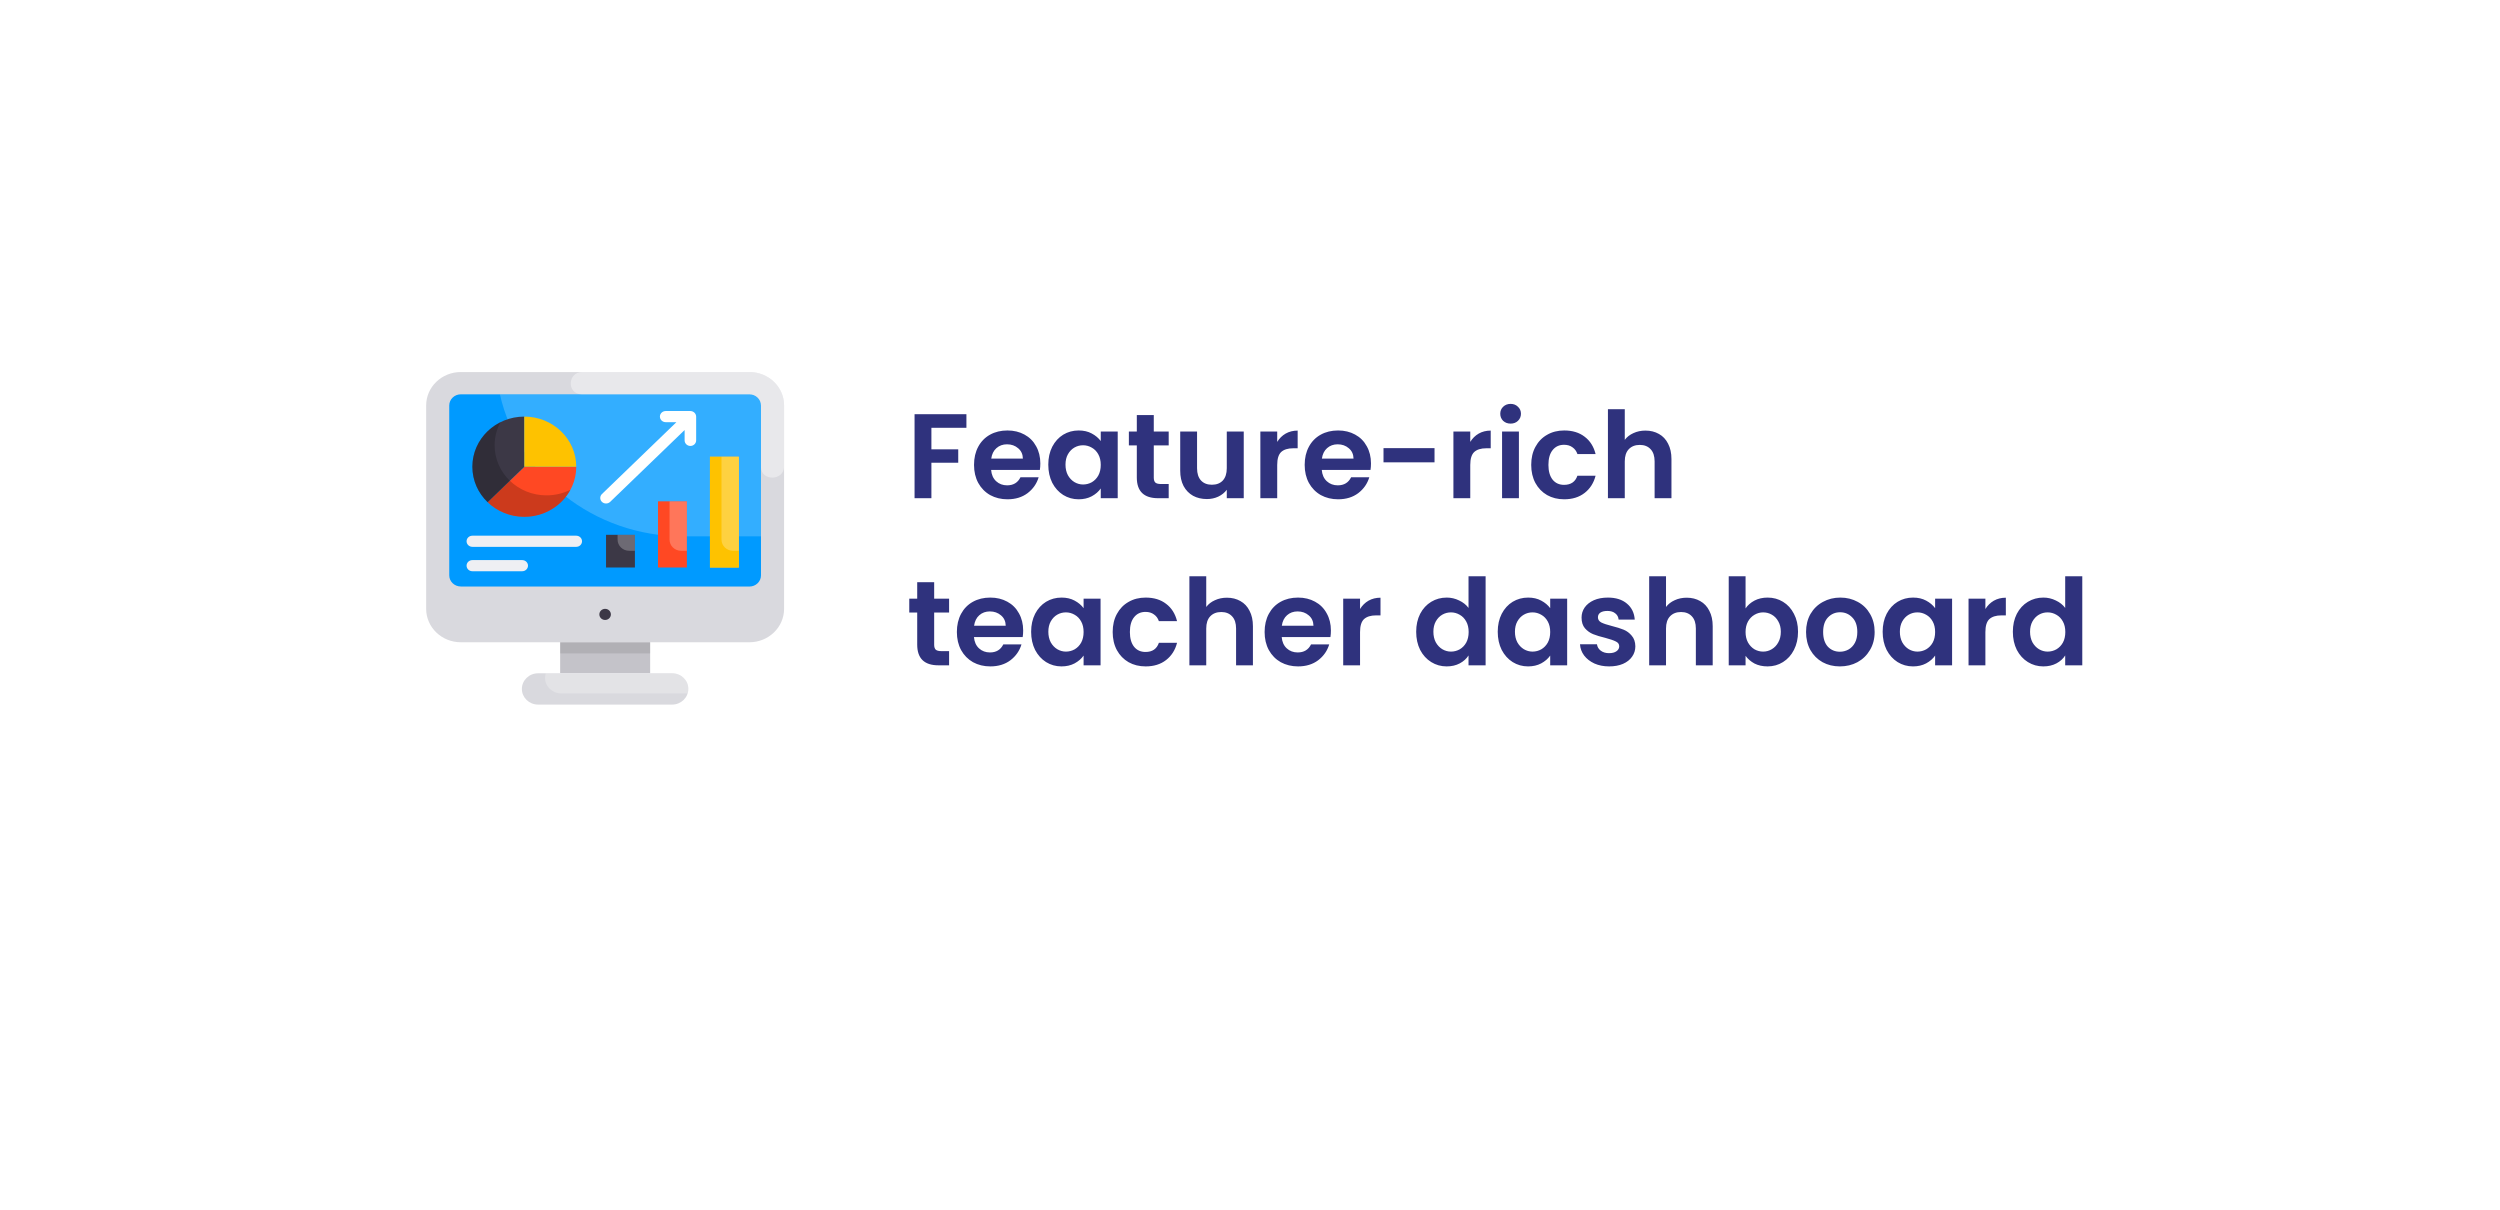 <svg width="374" height="181" viewBox="0 0 374 181" fill="none" xmlns="http://www.w3.org/2000/svg">
<g filter="url(#filter0_d_702_1159)">
<rect x="40.596" y="30.985" width="293.409" height="99.094" rx="10" fill="white"/>
</g>
<path d="M144.576 61.968V64.002H139.338V67.224H143.352V69.222H139.338V74.532H136.818V61.968H144.576ZM155.633 69.33C155.633 69.69 155.609 70.014 155.561 70.302H148.271C148.331 71.022 148.583 71.586 149.027 71.994C149.471 72.402 150.017 72.606 150.665 72.606C151.601 72.606 152.267 72.204 152.663 71.4H155.381C155.093 72.36 154.541 73.152 153.725 73.776C152.909 74.388 151.907 74.694 150.719 74.694C149.759 74.694 148.895 74.484 148.127 74.064C147.371 73.632 146.777 73.026 146.345 72.246C145.925 71.466 145.715 70.566 145.715 69.546C145.715 68.514 145.925 67.608 146.345 66.828C146.765 66.048 147.353 65.448 148.109 65.028C148.865 64.608 149.735 64.398 150.719 64.398C151.667 64.398 152.513 64.602 153.257 65.01C154.013 65.418 154.595 66 155.003 66.756C155.423 67.5 155.633 68.358 155.633 69.33ZM153.023 68.61C153.011 67.962 152.777 67.446 152.321 67.062C151.865 66.666 151.307 66.468 150.647 66.468C150.023 66.468 149.495 66.66 149.063 67.044C148.643 67.416 148.385 67.938 148.289 68.61H153.023ZM156.824 69.51C156.824 68.502 157.022 67.608 157.418 66.828C157.826 66.048 158.372 65.448 159.056 65.028C159.752 64.608 160.526 64.398 161.378 64.398C162.122 64.398 162.77 64.548 163.322 64.848C163.886 65.148 164.336 65.526 164.672 65.982V64.56H167.21V74.532H164.672V73.074C164.348 73.542 163.898 73.932 163.322 74.244C162.758 74.544 162.104 74.694 161.36 74.694C160.52 74.694 159.752 74.478 159.056 74.046C158.372 73.614 157.826 73.008 157.418 72.228C157.022 71.436 156.824 70.53 156.824 69.51ZM164.672 69.546C164.672 68.934 164.552 68.412 164.312 67.98C164.072 67.536 163.748 67.2 163.34 66.972C162.932 66.732 162.494 66.612 162.026 66.612C161.558 66.612 161.126 66.726 160.73 66.954C160.334 67.182 160.01 67.518 159.758 67.962C159.518 68.394 159.398 68.91 159.398 69.51C159.398 70.11 159.518 70.638 159.758 71.094C160.01 71.538 160.334 71.88 160.73 72.12C161.138 72.36 161.57 72.48 162.026 72.48C162.494 72.48 162.932 72.366 163.34 72.138C163.748 71.898 164.072 71.562 164.312 71.13C164.552 70.686 164.672 70.158 164.672 69.546ZM172.605 66.63V71.454C172.605 71.79 172.683 72.036 172.839 72.192C173.007 72.336 173.283 72.408 173.667 72.408H174.837V74.532H173.253C171.129 74.532 170.067 73.5 170.067 71.436V66.63H168.879V64.56H170.067V62.094H172.605V64.56H174.837V66.63H172.605ZM186.064 64.56V74.532H183.526V73.272C183.202 73.704 182.776 74.046 182.248 74.298C181.732 74.538 181.168 74.658 180.556 74.658C179.776 74.658 179.086 74.496 178.486 74.172C177.886 73.836 177.412 73.35 177.064 72.714C176.728 72.066 176.56 71.298 176.56 70.41V64.56H179.08V70.05C179.08 70.842 179.278 71.454 179.674 71.886C180.07 72.306 180.61 72.516 181.294 72.516C181.99 72.516 182.536 72.306 182.932 71.886C183.328 71.454 183.526 70.842 183.526 70.05V64.56H186.064ZM191.07 66.108C191.394 65.58 191.814 65.166 192.33 64.866C192.858 64.566 193.458 64.416 194.13 64.416V67.062H193.464C192.672 67.062 192.072 67.248 191.664 67.62C191.268 67.992 191.07 68.64 191.07 69.564V74.532H188.55V64.56H191.07V66.108ZM205.098 69.33C205.098 69.69 205.074 70.014 205.026 70.302H197.736C197.796 71.022 198.048 71.586 198.492 71.994C198.936 72.402 199.482 72.606 200.13 72.606C201.066 72.606 201.732 72.204 202.128 71.4H204.846C204.558 72.36 204.006 73.152 203.19 73.776C202.374 74.388 201.372 74.694 200.184 74.694C199.224 74.694 198.36 74.484 197.592 74.064C196.836 73.632 196.242 73.026 195.81 72.246C195.39 71.466 195.18 70.566 195.18 69.546C195.18 68.514 195.39 67.608 195.81 66.828C196.23 66.048 196.818 65.448 197.574 65.028C198.33 64.608 199.2 64.398 200.184 64.398C201.132 64.398 201.978 64.602 202.722 65.01C203.478 65.418 204.06 66 204.468 66.756C204.888 67.5 205.098 68.358 205.098 69.33ZM202.488 68.61C202.476 67.962 202.242 67.446 201.786 67.062C201.33 66.666 200.772 66.468 200.112 66.468C199.488 66.468 198.96 66.66 198.528 67.044C198.108 67.416 197.85 67.938 197.754 68.61H202.488ZM214.605 67.044V69.168H206.973V67.044H214.605ZM219.951 66.108C220.275 65.58 220.695 65.166 221.211 64.866C221.739 64.566 222.339 64.416 223.011 64.416V67.062H222.345C221.553 67.062 220.953 67.248 220.545 67.62C220.149 67.992 219.951 68.64 219.951 69.564V74.532H217.431V64.56H219.951V66.108ZM225.987 63.372C225.543 63.372 225.171 63.234 224.871 62.958C224.583 62.67 224.439 62.316 224.439 61.896C224.439 61.476 224.583 61.128 224.871 60.852C225.171 60.564 225.543 60.42 225.987 60.42C226.431 60.42 226.797 60.564 227.085 60.852C227.385 61.128 227.535 61.476 227.535 61.896C227.535 62.316 227.385 62.67 227.085 62.958C226.797 63.234 226.431 63.372 225.987 63.372ZM227.229 64.56V74.532H224.709V64.56H227.229ZM229.07 69.546C229.07 68.514 229.28 67.614 229.7 66.846C230.12 66.066 230.702 65.466 231.446 65.046C232.19 64.614 233.042 64.398 234.002 64.398C235.238 64.398 236.258 64.71 237.062 65.334C237.878 65.946 238.424 66.81 238.7 67.926H235.982C235.838 67.494 235.592 67.158 235.244 66.918C234.908 66.666 234.488 66.54 233.984 66.54C233.264 66.54 232.694 66.804 232.274 67.332C231.854 67.848 231.644 68.586 231.644 69.546C231.644 70.494 231.854 71.232 232.274 71.76C232.694 72.276 233.264 72.534 233.984 72.534C235.004 72.534 235.67 72.078 235.982 71.166H238.7C238.424 72.246 237.878 73.104 237.062 73.74C236.246 74.376 235.226 74.694 234.002 74.694C233.042 74.694 232.19 74.484 231.446 74.064C230.702 73.632 230.12 73.032 229.7 72.264C229.28 71.484 229.07 70.578 229.07 69.546ZM246.162 64.416C246.918 64.416 247.59 64.584 248.178 64.92C248.766 65.244 249.222 65.73 249.546 66.378C249.882 67.014 250.05 67.782 250.05 68.682V74.532H247.53V69.024C247.53 68.232 247.332 67.626 246.936 67.206C246.54 66.774 246 66.558 245.316 66.558C244.62 66.558 244.068 66.774 243.66 67.206C243.264 67.626 243.066 68.232 243.066 69.024V74.532H240.546V61.212H243.066V65.802C243.39 65.37 243.822 65.034 244.362 64.794C244.902 64.542 245.502 64.416 246.162 64.416ZM139.752 91.63V96.454C139.752 96.79 139.83 97.036 139.986 97.192C140.154 97.336 140.43 97.408 140.814 97.408H141.984V99.532H140.4C138.276 99.532 137.214 98.5 137.214 96.436V91.63H136.026V89.56H137.214V87.094H139.752V89.56H141.984V91.63H139.752ZM153.066 94.33C153.066 94.69 153.042 95.014 152.994 95.302H145.704C145.764 96.022 146.016 96.586 146.46 96.994C146.904 97.402 147.45 97.606 148.098 97.606C149.034 97.606 149.7 97.204 150.096 96.4H152.814C152.526 97.36 151.974 98.152 151.158 98.776C150.342 99.388 149.34 99.694 148.152 99.694C147.192 99.694 146.328 99.484 145.56 99.064C144.804 98.632 144.21 98.026 143.778 97.246C143.358 96.466 143.148 95.566 143.148 94.546C143.148 93.514 143.358 92.608 143.778 91.828C144.198 91.048 144.786 90.448 145.542 90.028C146.298 89.608 147.168 89.398 148.152 89.398C149.1 89.398 149.946 89.602 150.69 90.01C151.446 90.418 152.028 91 152.436 91.756C152.856 92.5 153.066 93.358 153.066 94.33ZM150.456 93.61C150.444 92.962 150.21 92.446 149.754 92.062C149.298 91.666 148.74 91.468 148.08 91.468C147.456 91.468 146.928 91.66 146.496 92.044C146.076 92.416 145.818 92.938 145.722 93.61H150.456ZM154.258 94.51C154.258 93.502 154.456 92.608 154.852 91.828C155.26 91.048 155.806 90.448 156.49 90.028C157.186 89.608 157.96 89.398 158.812 89.398C159.556 89.398 160.204 89.548 160.756 89.848C161.32 90.148 161.77 90.526 162.106 90.982V89.56H164.644V99.532H162.106V98.074C161.782 98.542 161.332 98.932 160.756 99.244C160.192 99.544 159.538 99.694 158.794 99.694C157.954 99.694 157.186 99.478 156.49 99.046C155.806 98.614 155.26 98.008 154.852 97.228C154.456 96.436 154.258 95.53 154.258 94.51ZM162.106 94.546C162.106 93.934 161.986 93.412 161.746 92.98C161.506 92.536 161.182 92.2 160.774 91.972C160.366 91.732 159.928 91.612 159.46 91.612C158.992 91.612 158.56 91.726 158.164 91.954C157.768 92.182 157.444 92.518 157.192 92.962C156.952 93.394 156.832 93.91 156.832 94.51C156.832 95.11 156.952 95.638 157.192 96.094C157.444 96.538 157.768 96.88 158.164 97.12C158.572 97.36 159.004 97.48 159.46 97.48C159.928 97.48 160.366 97.366 160.774 97.138C161.182 96.898 161.506 96.562 161.746 96.13C161.986 95.686 162.106 95.158 162.106 94.546ZM166.457 94.546C166.457 93.514 166.667 92.614 167.087 91.846C167.507 91.066 168.089 90.466 168.833 90.046C169.577 89.614 170.429 89.398 171.389 89.398C172.625 89.398 173.645 89.71 174.449 90.334C175.265 90.946 175.811 91.81 176.087 92.926H173.369C173.225 92.494 172.979 92.158 172.631 91.918C172.295 91.666 171.875 91.54 171.371 91.54C170.651 91.54 170.081 91.804 169.661 92.332C169.241 92.848 169.031 93.586 169.031 94.546C169.031 95.494 169.241 96.232 169.661 96.76C170.081 97.276 170.651 97.534 171.371 97.534C172.391 97.534 173.057 97.078 173.369 96.166H176.087C175.811 97.246 175.265 98.104 174.449 98.74C173.633 99.376 172.613 99.694 171.389 99.694C170.429 99.694 169.577 99.484 168.833 99.064C168.089 98.632 167.507 98.032 167.087 97.264C166.667 96.484 166.457 95.578 166.457 94.546ZM183.549 89.416C184.305 89.416 184.977 89.584 185.565 89.92C186.153 90.244 186.609 90.73 186.933 91.378C187.269 92.014 187.437 92.782 187.437 93.682V99.532H184.917V94.024C184.917 93.232 184.719 92.626 184.323 92.206C183.927 91.774 183.387 91.558 182.703 91.558C182.007 91.558 181.455 91.774 181.047 92.206C180.651 92.626 180.453 93.232 180.453 94.024V99.532H177.933V86.212H180.453V90.802C180.777 90.37 181.209 90.034 181.749 89.794C182.289 89.542 182.889 89.416 183.549 89.416ZM199.104 94.33C199.104 94.69 199.08 95.014 199.032 95.302H191.742C191.802 96.022 192.054 96.586 192.498 96.994C192.942 97.402 193.488 97.606 194.136 97.606C195.072 97.606 195.738 97.204 196.134 96.4H198.852C198.564 97.36 198.012 98.152 197.196 98.776C196.38 99.388 195.378 99.694 194.19 99.694C193.23 99.694 192.366 99.484 191.598 99.064C190.842 98.632 190.248 98.026 189.816 97.246C189.396 96.466 189.186 95.566 189.186 94.546C189.186 93.514 189.396 92.608 189.816 91.828C190.236 91.048 190.824 90.448 191.58 90.028C192.336 89.608 193.206 89.398 194.19 89.398C195.138 89.398 195.984 89.602 196.728 90.01C197.484 90.418 198.066 91 198.474 91.756C198.894 92.5 199.104 93.358 199.104 94.33ZM196.494 93.61C196.482 92.962 196.248 92.446 195.792 92.062C195.336 91.666 194.778 91.468 194.118 91.468C193.494 91.468 192.966 91.66 192.534 92.044C192.114 92.416 191.856 92.938 191.76 93.61H196.494ZM203.463 91.108C203.787 90.58 204.207 90.166 204.723 89.866C205.251 89.566 205.851 89.416 206.523 89.416V92.062H205.857C205.065 92.062 204.465 92.248 204.057 92.62C203.661 92.992 203.463 93.64 203.463 94.564V99.532H200.943V89.56H203.463V91.108ZM211.861 94.51C211.861 93.502 212.059 92.608 212.455 91.828C212.863 91.048 213.415 90.448 214.111 90.028C214.807 89.608 215.581 89.398 216.433 89.398C217.081 89.398 217.699 89.542 218.287 89.83C218.875 90.106 219.343 90.478 219.691 90.946V86.212H222.247V99.532H219.691V98.056C219.379 98.548 218.941 98.944 218.377 99.244C217.813 99.544 217.159 99.694 216.415 99.694C215.575 99.694 214.807 99.478 214.111 99.046C213.415 98.614 212.863 98.008 212.455 97.228C212.059 96.436 211.861 95.53 211.861 94.51ZM219.709 94.546C219.709 93.934 219.589 93.412 219.349 92.98C219.109 92.536 218.785 92.2 218.377 91.972C217.969 91.732 217.531 91.612 217.063 91.612C216.595 91.612 216.163 91.726 215.767 91.954C215.371 92.182 215.047 92.518 214.795 92.962C214.555 93.394 214.435 93.91 214.435 94.51C214.435 95.11 214.555 95.638 214.795 96.094C215.047 96.538 215.371 96.88 215.767 97.12C216.175 97.36 216.607 97.48 217.063 97.48C217.531 97.48 217.969 97.366 218.377 97.138C218.785 96.898 219.109 96.562 219.349 96.13C219.589 95.686 219.709 95.158 219.709 94.546ZM224.061 94.51C224.061 93.502 224.259 92.608 224.655 91.828C225.063 91.048 225.609 90.448 226.293 90.028C226.989 89.608 227.763 89.398 228.615 89.398C229.359 89.398 230.007 89.548 230.559 89.848C231.123 90.148 231.573 90.526 231.909 90.982V89.56H234.447V99.532H231.909V98.074C231.585 98.542 231.135 98.932 230.559 99.244C229.995 99.544 229.341 99.694 228.597 99.694C227.757 99.694 226.989 99.478 226.293 99.046C225.609 98.614 225.063 98.008 224.655 97.228C224.259 96.436 224.061 95.53 224.061 94.51ZM231.909 94.546C231.909 93.934 231.789 93.412 231.549 92.98C231.309 92.536 230.985 92.2 230.577 91.972C230.169 91.732 229.731 91.612 229.263 91.612C228.795 91.612 228.363 91.726 227.967 91.954C227.571 92.182 227.247 92.518 226.995 92.962C226.755 93.394 226.635 93.91 226.635 94.51C226.635 95.11 226.755 95.638 226.995 96.094C227.247 96.538 227.571 96.88 227.967 97.12C228.375 97.36 228.807 97.48 229.263 97.48C229.731 97.48 230.169 97.366 230.577 97.138C230.985 96.898 231.309 96.562 231.549 96.13C231.789 95.686 231.909 95.158 231.909 94.546ZM240.724 99.694C239.908 99.694 239.176 99.55 238.528 99.262C237.88 98.962 237.364 98.56 236.98 98.056C236.608 97.552 236.404 96.994 236.368 96.382H238.906C238.954 96.766 239.14 97.084 239.464 97.336C239.8 97.588 240.214 97.714 240.706 97.714C241.186 97.714 241.558 97.618 241.822 97.426C242.098 97.234 242.236 96.988 242.236 96.688C242.236 96.364 242.068 96.124 241.732 95.968C241.408 95.8 240.886 95.62 240.166 95.428C239.422 95.248 238.81 95.062 238.33 94.87C237.862 94.678 237.454 94.384 237.106 93.988C236.77 93.592 236.602 93.058 236.602 92.386C236.602 91.834 236.758 91.33 237.07 90.874C237.394 90.418 237.85 90.058 238.438 89.794C239.038 89.53 239.74 89.398 240.544 89.398C241.732 89.398 242.68 89.698 243.388 90.298C244.096 90.886 244.486 91.684 244.558 92.692H242.146C242.11 92.296 241.942 91.984 241.642 91.756C241.354 91.516 240.964 91.396 240.472 91.396C240.016 91.396 239.662 91.48 239.41 91.648C239.17 91.816 239.05 92.05 239.05 92.35C239.05 92.686 239.218 92.944 239.554 93.124C239.89 93.292 240.412 93.466 241.12 93.646C241.84 93.826 242.434 94.012 242.902 94.204C243.37 94.396 243.772 94.696 244.108 95.104C244.456 95.5 244.636 96.028 244.648 96.688C244.648 97.264 244.486 97.78 244.162 98.236C243.85 98.692 243.394 99.052 242.794 99.316C242.206 99.568 241.516 99.694 240.724 99.694ZM252.332 89.416C253.088 89.416 253.76 89.584 254.348 89.92C254.936 90.244 255.392 90.73 255.716 91.378C256.052 92.014 256.22 92.782 256.22 93.682V99.532H253.7V94.024C253.7 93.232 253.502 92.626 253.106 92.206C252.71 91.774 252.17 91.558 251.486 91.558C250.79 91.558 250.238 91.774 249.83 92.206C249.434 92.626 249.236 93.232 249.236 94.024V99.532H246.716V86.212H249.236V90.802C249.56 90.37 249.992 90.034 250.532 89.794C251.072 89.542 251.672 89.416 252.332 89.416ZM261.137 91.018C261.461 90.538 261.905 90.148 262.469 89.848C263.045 89.548 263.699 89.398 264.431 89.398C265.283 89.398 266.051 89.608 266.735 90.028C267.431 90.448 267.977 91.048 268.373 91.828C268.781 92.596 268.985 93.49 268.985 94.51C268.985 95.53 268.781 96.436 268.373 97.228C267.977 98.008 267.431 98.614 266.735 99.046C266.051 99.478 265.283 99.694 264.431 99.694C263.687 99.694 263.033 99.55 262.469 99.262C261.917 98.962 261.473 98.578 261.137 98.11V99.532H258.617V86.212H261.137V91.018ZM266.411 94.51C266.411 93.91 266.285 93.394 266.033 92.962C265.793 92.518 265.469 92.182 265.061 91.954C264.665 91.726 264.233 91.612 263.765 91.612C263.309 91.612 262.877 91.732 262.469 91.972C262.073 92.2 261.749 92.536 261.497 92.98C261.257 93.424 261.137 93.946 261.137 94.546C261.137 95.146 261.257 95.668 261.497 96.112C261.749 96.556 262.073 96.898 262.469 97.138C262.877 97.366 263.309 97.48 263.765 97.48C264.233 97.48 264.665 97.36 265.061 97.12C265.469 96.88 265.793 96.538 266.033 96.094C266.285 95.65 266.411 95.122 266.411 94.51ZM275.244 99.694C274.284 99.694 273.42 99.484 272.652 99.064C271.884 98.632 271.278 98.026 270.834 97.246C270.402 96.466 270.186 95.566 270.186 94.546C270.186 93.526 270.408 92.626 270.852 91.846C271.308 91.066 271.926 90.466 272.706 90.046C273.486 89.614 274.356 89.398 275.316 89.398C276.276 89.398 277.146 89.614 277.926 90.046C278.706 90.466 279.318 91.066 279.762 91.846C280.218 92.626 280.446 93.526 280.446 94.546C280.446 95.566 280.212 96.466 279.744 97.246C279.288 98.026 278.664 98.632 277.872 99.064C277.092 99.484 276.216 99.694 275.244 99.694ZM275.244 97.498C275.7 97.498 276.126 97.39 276.522 97.174C276.93 96.946 277.254 96.61 277.494 96.166C277.734 95.722 277.854 95.182 277.854 94.546C277.854 93.598 277.602 92.872 277.098 92.368C276.606 91.852 276 91.594 275.28 91.594C274.56 91.594 273.954 91.852 273.462 92.368C272.982 92.872 272.742 93.598 272.742 94.546C272.742 95.494 272.976 96.226 273.444 96.742C273.924 97.246 274.524 97.498 275.244 97.498ZM281.646 94.51C281.646 93.502 281.844 92.608 282.24 91.828C282.648 91.048 283.194 90.448 283.878 90.028C284.574 89.608 285.348 89.398 286.2 89.398C286.944 89.398 287.592 89.548 288.144 89.848C288.708 90.148 289.158 90.526 289.494 90.982V89.56H292.032V99.532H289.494V98.074C289.17 98.542 288.72 98.932 288.144 99.244C287.58 99.544 286.926 99.694 286.182 99.694C285.342 99.694 284.574 99.478 283.878 99.046C283.194 98.614 282.648 98.008 282.24 97.228C281.844 96.436 281.646 95.53 281.646 94.51ZM289.494 94.546C289.494 93.934 289.374 93.412 289.134 92.98C288.894 92.536 288.57 92.2 288.162 91.972C287.754 91.732 287.316 91.612 286.848 91.612C286.38 91.612 285.948 91.726 285.552 91.954C285.156 92.182 284.832 92.518 284.58 92.962C284.34 93.394 284.22 93.91 284.22 94.51C284.22 95.11 284.34 95.638 284.58 96.094C284.832 96.538 285.156 96.88 285.552 97.12C285.96 97.36 286.392 97.48 286.848 97.48C287.316 97.48 287.754 97.366 288.162 97.138C288.57 96.898 288.894 96.562 289.134 96.13C289.374 95.686 289.494 95.158 289.494 94.546ZM297.014 91.108C297.338 90.58 297.758 90.166 298.274 89.866C298.802 89.566 299.402 89.416 300.074 89.416V92.062H299.408C298.616 92.062 298.016 92.248 297.608 92.62C297.212 92.992 297.014 93.64 297.014 94.564V99.532H294.494V89.56H297.014V91.108ZM301.123 94.51C301.123 93.502 301.321 92.608 301.717 91.828C302.125 91.048 302.677 90.448 303.373 90.028C304.069 89.608 304.843 89.398 305.695 89.398C306.343 89.398 306.961 89.542 307.549 89.83C308.137 90.106 308.605 90.478 308.953 90.946V86.212H311.509V99.532H308.953V98.056C308.641 98.548 308.203 98.944 307.639 99.244C307.075 99.544 306.421 99.694 305.677 99.694C304.837 99.694 304.069 99.478 303.373 99.046C302.677 98.614 302.125 98.008 301.717 97.228C301.321 96.436 301.123 95.53 301.123 94.51ZM308.971 94.546C308.971 93.934 308.851 93.412 308.611 92.98C308.371 92.536 308.047 92.2 307.639 91.972C307.231 91.732 306.793 91.612 306.325 91.612C305.857 91.612 305.425 91.726 305.029 91.954C304.633 92.182 304.309 92.518 304.057 92.962C303.817 93.394 303.697 93.91 303.697 94.51C303.697 95.11 303.817 95.638 304.057 96.094C304.309 96.538 304.633 96.88 305.029 97.12C305.437 97.36 305.869 97.48 306.325 97.48C306.793 97.48 307.231 97.366 307.639 97.138C308.047 96.898 308.371 96.562 308.611 96.13C308.851 95.686 308.971 95.158 308.971 94.546Z" fill="#2F327D"/>
<path d="M112.117 55.657H68.935C66.076 55.657 63.753 57.898 63.753 60.657V91.082C63.753 93.84 66.076 96.082 68.935 96.082H112.117C114.975 96.082 117.299 93.84 117.299 91.082V60.657C117.299 57.89 114.975 55.657 112.117 55.657Z" fill="#D9D9DE"/>
<path d="M68.935 87.74C67.985 87.74 67.208 86.99 67.208 86.073V60.657C67.208 59.74 67.985 58.99 68.935 58.99H112.117C113.067 58.99 113.844 59.74 113.844 60.657V86.082C113.844 86.998 113.067 87.748 112.117 87.748H68.935V87.74Z" fill="#009AFF"/>
<path opacity="0.2" d="M112.117 58.99H74.782C77.554 71.14 88.764 80.24 102.194 80.24H113.844V60.657C113.844 59.731 113.067 58.99 112.117 58.99Z" fill="white"/>
<path d="M83.798 96.082H97.262V100.723H83.798V96.082Z" fill="#C4C3C9"/>
<path d="M100.553 100.723H80.499C79.16 100.723 78.072 101.773 78.072 103.065C78.072 104.357 79.16 105.407 80.499 105.407H100.544C101.883 105.407 102.971 104.357 102.971 103.065C102.979 101.773 101.891 100.723 100.553 100.723Z" fill="#D9D9DE"/>
<path opacity="0.25" d="M100.553 100.723H81.648C81.579 100.94 81.535 101.165 81.535 101.398C81.535 102.69 82.624 103.74 83.962 103.74H102.867C102.936 103.523 102.979 103.298 102.979 103.065C102.979 101.773 101.891 100.723 100.553 100.723Z" fill="white"/>
<path d="M72.942 75.123C74.35 76.482 76.293 77.323 78.435 77.323C82.727 77.323 86.208 73.965 86.208 69.823H78.435L72.942 75.123Z" fill="#FF4823"/>
<path d="M78.435 62.323C74.143 62.323 70.662 65.682 70.662 69.823C70.662 71.898 71.534 73.773 72.942 75.123L78.435 69.823V62.323Z" fill="#3C3846"/>
<path d="M78.435 62.323V69.823H86.207C86.207 65.682 82.727 62.323 78.435 62.323Z" fill="#FEC200"/>
<path d="M90.664 80.007H94.982V84.898H90.664V80.007Z" fill="#3C3846"/>
<path d="M98.437 74.998H102.755V84.898H98.437V74.998Z" fill="#FF4823"/>
<path d="M106.209 68.332H110.528V84.898H106.209V68.332Z" fill="#FFC040"/>
<path d="M106.209 68.332H110.528V84.898H106.209V68.332Z" fill="#FEC200"/>
<path opacity="0.25" d="M107.937 80.731C107.937 81.648 108.714 82.398 109.664 82.398H110.528V68.332H107.937V80.731Z" fill="white"/>
<path opacity="0.25" d="M100.164 80.731C100.164 81.648 100.941 82.398 101.891 82.398H102.755V75.007H100.164V80.731Z" fill="white"/>
<path opacity="0.25" d="M92.391 80.731C92.391 81.648 93.168 82.398 94.118 82.398H94.982V80.007H92.391V80.731Z" fill="white"/>
<path d="M90.526 92.748C91.003 92.748 91.389 92.375 91.389 91.915C91.389 91.455 91.003 91.082 90.526 91.082C90.049 91.082 89.662 91.455 89.662 91.915C89.662 92.375 90.049 92.748 90.526 92.748Z" fill="#3C3846"/>
<path d="M103.273 61.49H99.585C99.11 61.49 98.722 61.865 98.722 62.323C98.722 62.782 99.11 63.157 99.585 63.157H101.192L90.051 73.906C89.714 74.231 89.714 74.757 90.051 75.082C90.224 75.248 90.439 75.323 90.664 75.323C90.889 75.323 91.105 75.24 91.277 75.082L102.418 64.332V65.882C102.418 66.34 102.807 66.715 103.282 66.715C103.757 66.715 104.145 66.34 104.145 65.882V62.323C104.137 61.865 103.748 61.49 103.273 61.49Z" fill="white"/>
<path d="M86.208 81.807H70.662C70.187 81.807 69.799 81.432 69.799 80.973C69.799 80.515 70.187 80.14 70.662 80.14H86.208C86.683 80.14 87.071 80.515 87.071 80.973C87.071 81.432 86.691 81.807 86.208 81.807Z" fill="#EEEFF3"/>
<path d="M78.124 85.457H70.662C70.187 85.457 69.799 85.082 69.799 84.623C69.799 84.165 70.187 83.79 70.662 83.79H78.124C78.599 83.79 78.988 84.165 78.988 84.623C78.988 85.082 78.599 85.457 78.124 85.457Z" fill="#EEEFF3"/>
<path opacity="0.1" d="M83.798 96.082H97.262V97.748H83.798V96.082Z" fill="black"/>
<path opacity="0.2" d="M81.769 74.107C79.618 74.107 77.675 73.273 76.267 71.915C74.859 70.557 73.996 68.682 73.996 66.607C73.996 65.365 74.315 64.19 74.868 63.157C72.372 64.407 70.671 66.915 70.671 69.815C70.671 71.89 71.534 73.765 72.942 75.123C74.35 76.482 76.293 77.315 78.444 77.315C81.449 77.315 84.049 75.665 85.344 73.265C84.264 73.798 83.055 74.107 81.769 74.107Z" fill="black"/>
<path opacity="0.4" d="M112.117 55.657H87.114C84.877 55.657 84.774 58.957 87.011 58.99H87.071H112.117C113.067 58.99 113.844 59.74 113.844 60.657V69.823V69.882C113.878 72.04 117.298 71.94 117.298 69.782V60.657C117.298 57.89 114.975 55.657 112.117 55.657Z" fill="white"/>
<defs>
<filter id="filter0_d_702_1159" x="0.596" y="0.985" width="373.409" height="179.094" filterUnits="userSpaceOnUse" color-interpolation-filters="sRGB">
<feFlood flood-opacity="0" result="BackgroundImageFix"/>
<feColorMatrix in="SourceAlpha" type="matrix" values="0 0 0 0 0 0 0 0 0 0 0 0 0 0 0 0 0 0 127 0" result="hardAlpha"/>
<feOffset dy="10"/>
<feGaussianBlur stdDeviation="20"/>
<feColorMatrix type="matrix" values="0 0 0 0 0.129 0 0 0 0 0.62 0 0 0 0 0.737 0 0 0 0.15 0"/>
<feBlend mode="normal" in2="BackgroundImageFix" result="effect1_dropShadow_702_1159"/>
<feBlend mode="normal" in="SourceGraphic" in2="effect1_dropShadow_702_1159" result="shape"/>
</filter>
</defs>
</svg>
